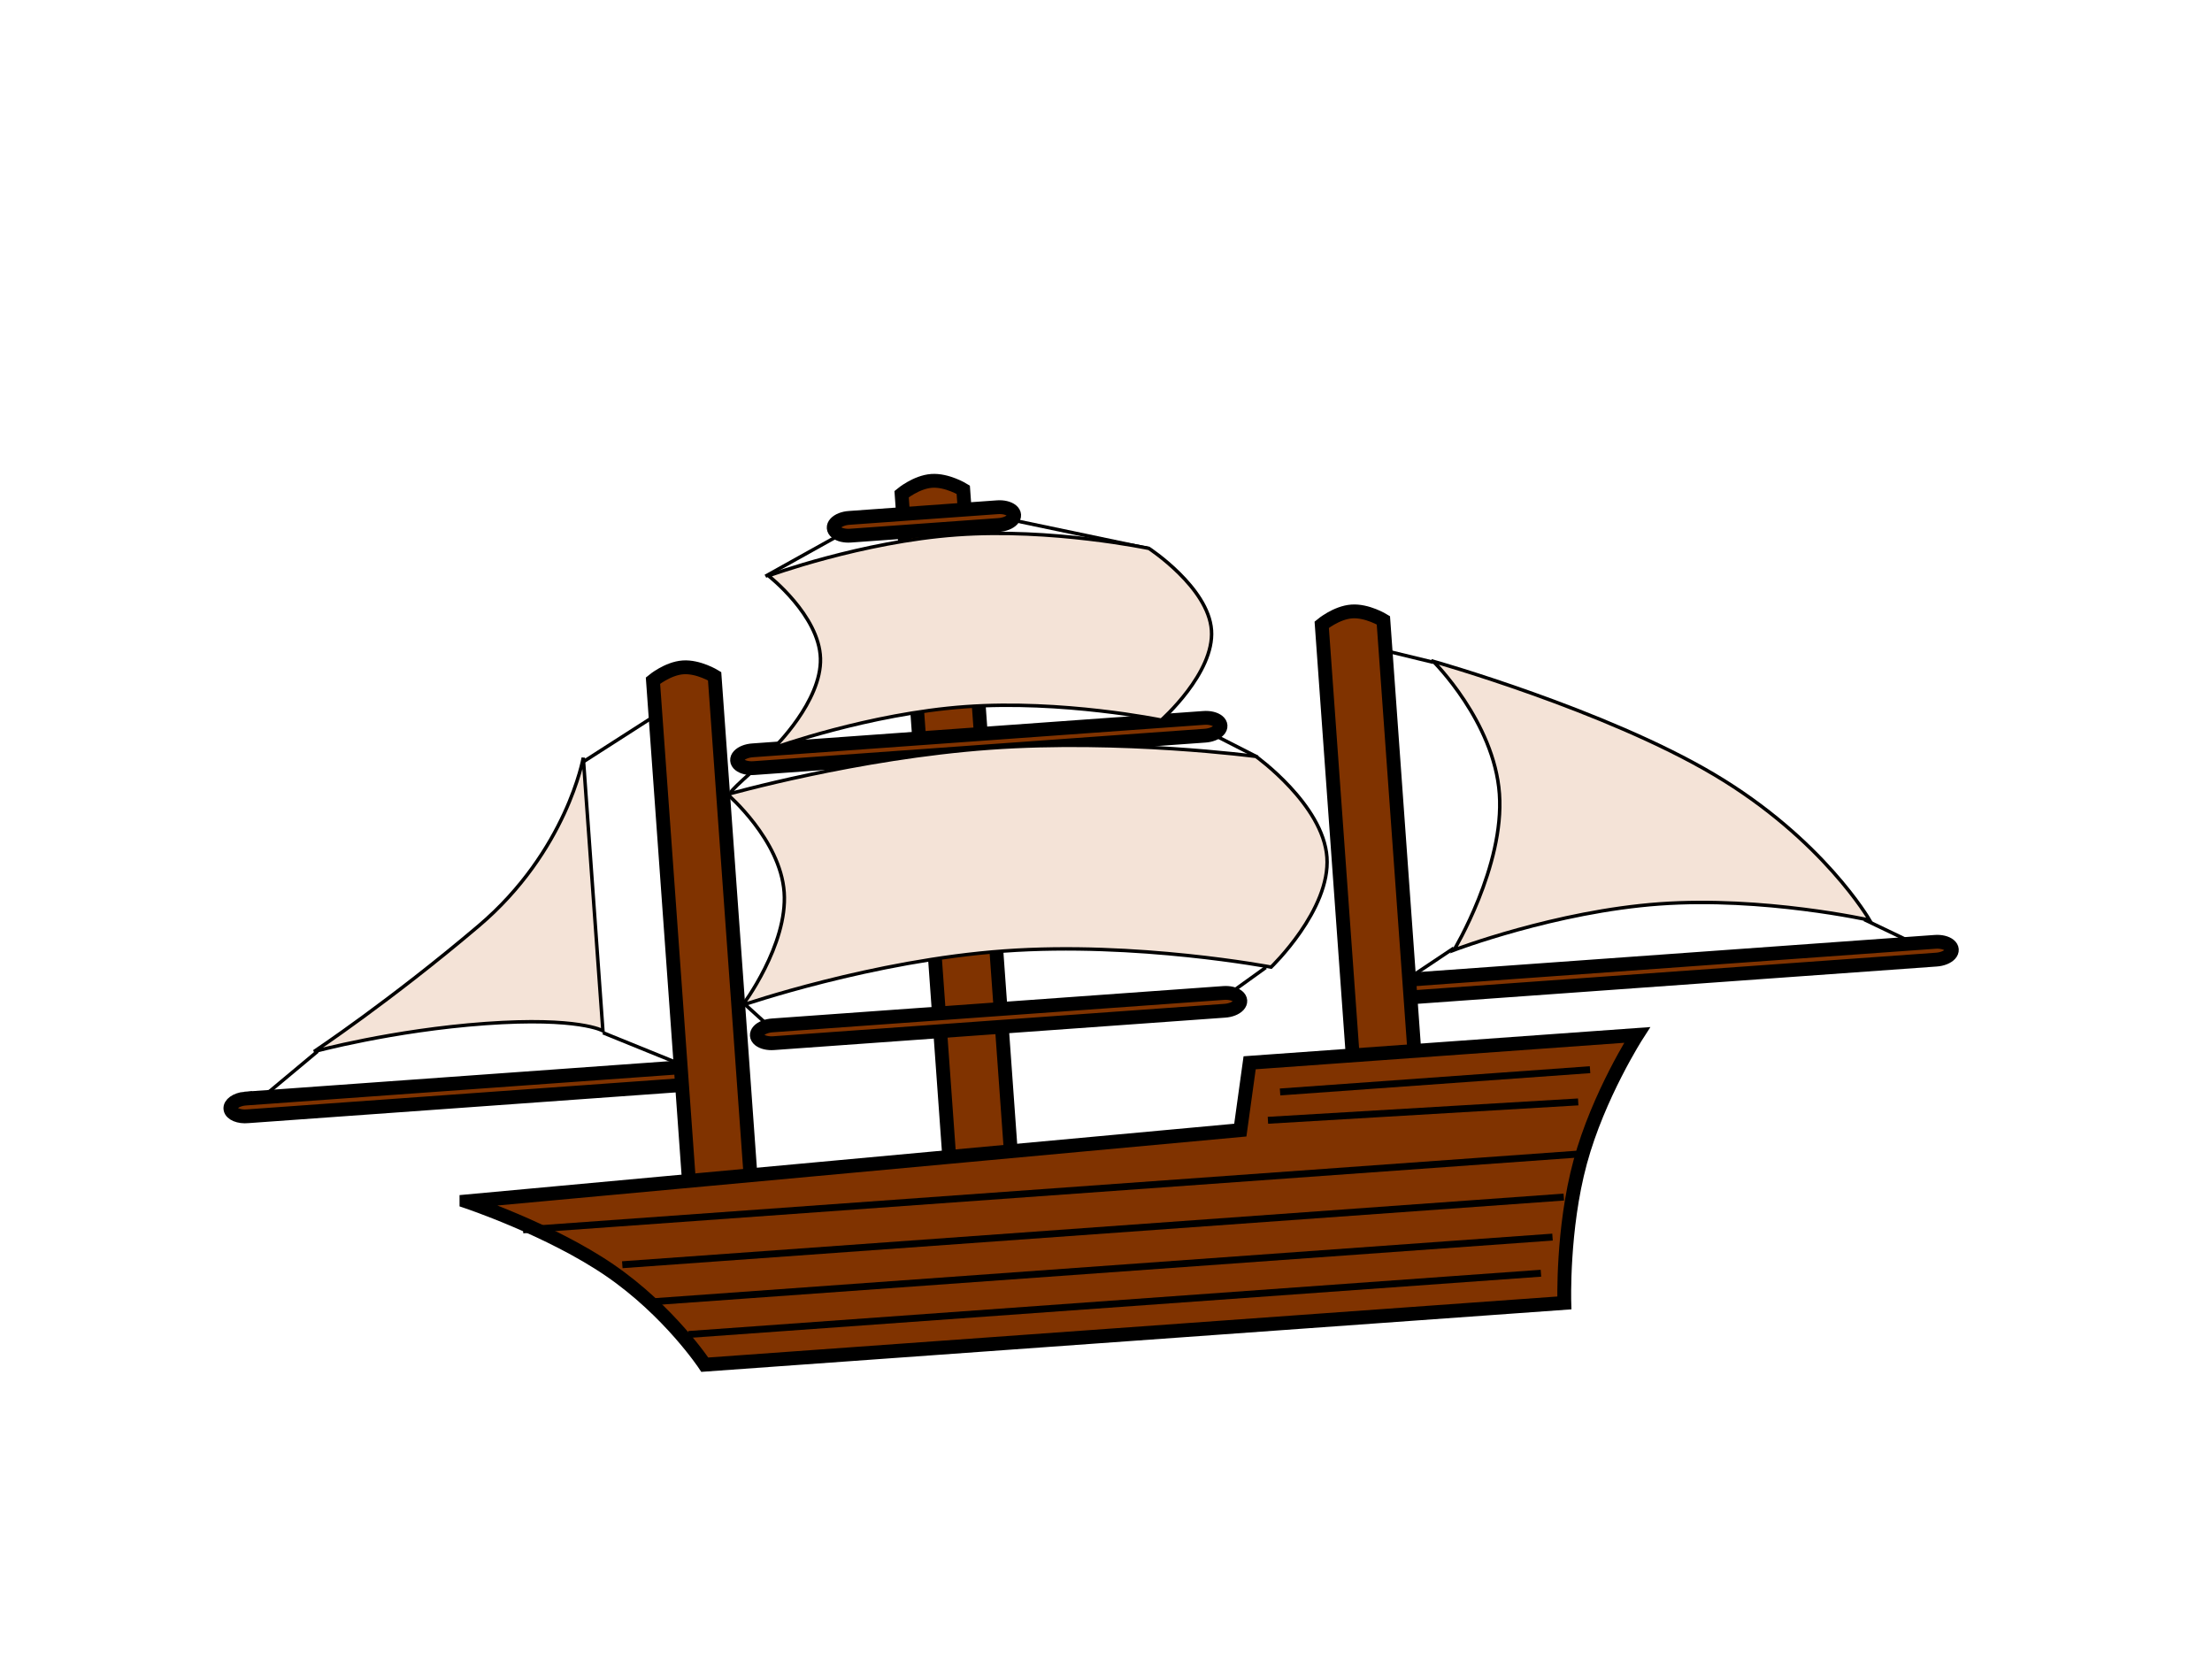 <?xml version="1.0"?><svg width="640" height="480" xmlns="http://www.w3.org/2000/svg">
 <g>
  <title>Layer 1</title>
  <g transform="rotate(-4.11 313.135,261.501) " id="layer1">
   <path fill="none" fill-opacity="0.75" fill-rule="evenodd" stroke="black" stroke-width="1px" id="path1928" d="m222.234,292.455l-9.197,-9.62"/>
   <path fill="none" fill-opacity="0.75" fill-rule="evenodd" stroke="black" stroke-width="1px" id="path1930" d="m350.985,292.172l13.795,-8.488"/>
   <path fill="none" fill-opacity="0.75" fill-rule="evenodd" stroke="black" stroke-width="1px" id="path10833" d="m255.944,147.6l-27.457,12.805"/>
   <path fill="none" fill-opacity="0.75" fill-rule="evenodd" stroke="black" stroke-width="1px" id="path1918" d="m396.457,191.727l22.991,7.357"/>
   <path fill="none" fill-opacity="0.75" fill-rule="evenodd" stroke="black" stroke-width="1px" id="path1920" d="m400.544,292.738l18.904,-10.752"/>
   <path fill="none" fill-opacity="0.75" fill-rule="evenodd" stroke="black" stroke-width="1px" id="path1922" d="m555.352,291.889l-16.86,-9.62"/>
   <path fill="none" fill-opacity="0.75" fill-rule="evenodd" stroke="black" stroke-width="1px" id="path10835" d="m294.961,147.6l44.798,12.805"/>
   <path fill="none" fill-opacity="0.75" fill-rule="evenodd" stroke="black" stroke-width="1px" id="path12637" d="m338.723,209.553l11.751,3.395"/>
   <path fill="none" fill-opacity="0.75" fill-rule="evenodd" stroke="black" stroke-width="1px" id="path12635" d="m228.876,209.27l-6.131,3.678"/>
   <path fill="none" fill-opacity="0.75" fill-rule="evenodd" stroke="black" stroke-width="1px" id="path1932" d="m349.963,212.665l16.86,10.186"/>
   <path fill="none" fill-opacity="0.75" fill-rule="evenodd" stroke="black" stroke-width="1px" id="path1934" d="m225.299,212.948c0,0 -10.729,7.922 -11.24,9.054"/>
   <path fill="none" fill-opacity="0.75" fill-rule="evenodd" stroke="black" stroke-width="1px" id="path1936" d="m202.819,193.425l-30.655,16.694"/>
   <path fill="none" fill-opacity="0.75" fill-rule="evenodd" stroke="black" stroke-width="1px" id="path1924" d="m199.753,302.358l-27.59,-13.581"/>
   <path fill="none" fill-opacity="0.75" fill-rule="evenodd" stroke="black" stroke-width="1px" id="path1926" d="m68.959,302.924l20.437,-14.713"/>
   <path fill="#803300" fill-rule="evenodd" stroke="black" stroke-width="4" stroke-linecap="round" stroke-miterlimit="4" id="path1908" d="m392.877,290.165c-1.677,-0.013 -3.236,0.475 -4.082,1.277c-0.845,0.802 -0.845,1.794 0,2.596c0.845,0.802 2.405,1.29 4.082,1.277l165.544,0c1.677,0.013 3.236,-0.475 4.082,-1.277c0.845,-0.802 0.845,-1.794 0,-2.596c-0.845,-0.802 -2.405,-1.29 -4.082,-1.277l-165.544,0z"/>
   <path fill="#803300" fill-rule="evenodd" stroke="black" stroke-width="4" stroke-linecap="round" stroke-miterlimit="4" id="path1912" d="m67.467,300.352c-2.568,0.072 -4.544,1.283 -4.415,2.705c0.13,1.422 2.316,2.517 4.884,2.445l134.876,0c1.677,0.013 3.236,-0.475 4.082,-1.277c0.845,-0.802 0.845,-1.794 0,-2.596c-0.845,-0.802 -2.405,-1.29 -4.082,-1.277l-134.876,0c-0.156,-0.004 -0.313,-0.004 -0.469,0l0,0z"/>
   <path fill="#803300" fill-rule="evenodd" stroke="black" stroke-width="4" stroke-linecap="square" stroke-miterlimit="4" id="path1874" d="m193.872,188.188l0,4.951l0,138.073l0,4.952l17.882,0l0,-4.952l0,-138.073l0,-4.951c0,0 -4.471,-3.201 -8.941,-3.201c-4.471,0 -8.941,3.201 -8.941,3.201zm75.619,-48.661l0,4.952l0,185.607l0,4.952l17.882,0l0,-4.952l0,-185.607l0,-4.952c0,0 -4.471,-3.201 -8.941,-3.201c-4.471,0 -8.941,3.201 -8.941,3.201zm118.536,46.396l0,4.952l0,117.71l0,4.952l17.882,0l0,-4.952l0,-117.71l0,-4.952c0,0 -4.471,-3.201 -8.941,-3.201c-4.471,0 -8.941,3.201 -8.941,3.201z"/>
   <path fill="#803300" fill-rule="evenodd" stroke="black" stroke-width="4" stroke-linecap="round" stroke-miterlimit="4" id="path1906" d="m221.209,290.165c-1.677,-0.013 -3.236,0.475 -4.082,1.277c-0.845,0.802 -0.845,1.794 0,2.596c0.845,0.802 2.405,1.29 4.082,1.277l130.808,0c1.677,0.013 3.236,-0.475 4.082,-1.277c0.845,-0.802 0.845,-1.794 0,-2.596c-0.845,-0.802 -2.405,-1.29 -4.082,-1.277l-130.808,0z"/>
   <path fill="#803300" fill-rule="evenodd" stroke="black" stroke-width="4" stroke-linecap="round" stroke-miterlimit="4" id="path1910" d="m253.911,145.296c-1.677,-0.013 -3.236,0.475 -4.082,1.277c-0.845,0.802 -0.845,1.794 0,2.596c0.845,0.802 2.405,1.29 4.082,1.277l42.917,0c1.677,0.013 3.236,-0.475 4.082,-1.277c0.845,-0.802 0.845,-1.794 0,-2.596c-0.845,-0.802 -2.405,-1.29 -4.082,-1.277l-42.917,0z"/>
   <path fill="#803300" fill-rule="evenodd" stroke="black" stroke-width="4" stroke-linecap="round" stroke-miterlimit="4" id="use12631" d="m221.209,210.375c-1.677,-0.013 -3.236,0.475 -4.082,1.277c-0.845,0.802 -0.845,1.794 0,2.596c0.845,0.802 2.405,1.29 4.082,1.277l130.808,0c1.677,0.013 3.236,-0.475 4.082,-1.277c0.845,-0.802 0.845,-1.794 0,-2.596c-0.845,-0.802 -2.405,-1.29 -4.082,-1.277l-130.808,0z"/>
   <path fill="#f4e3d7" fill-rule="evenodd" stroke="black" stroke-width="1px" id="path1880" d="m419.448,198.801c0,0 16.349,18.674 16.349,39.612c0,20.938 -16.349,44.139 -16.349,44.139c0,0 30.144,-9.054 60.288,-9.054c30.144,0 60.288,9.054 60.288,9.054c0,0 -11.751,-24.333 -41.895,-45.271c-30.144,-20.938 -78.681,-38.48 -78.681,-38.48z"/>
   <g id="g13152">
    <path fill="#803300" fill-rule="evenodd" stroke="black" stroke-width="4" stroke-miterlimit="4" id="path1872" d="m129.247,334.614c0,0 23.575,9.814 39.924,22.83c16.349,13.015 25.473,29.232 25.473,29.232l249.328,0c0,0 0.862,-21.358 7.503,-40.315c6.642,-18.957 19.064,-35.514 19.064,-35.514l-112.402,0l-4.087,19.24l-224.804,4.527z"/>
    <path fill="none" fill-opacity="0.75" fill-rule="evenodd" stroke="black" stroke-width="2" stroke-miterlimit="4" id="path1888" d="m144.983,344.007l306.55,0"/>
    <path fill="none" fill-opacity="0.75" fill-rule="evenodd" stroke="black" stroke-width="2" stroke-miterlimit="4" id="path1890" d="m172.908,356.117l273.108,0"/>
    <path fill="none" fill-opacity="0.75" fill-rule="evenodd" stroke="black" stroke-width="2" stroke-miterlimit="4" id="path1892" d="m441.928,367.435l-261.59,0"/>
    <path fill="none" fill-opacity="0.75" fill-rule="evenodd" stroke="black" stroke-width="2" stroke-miterlimit="4" id="path1894" d="m190.557,377.621l247.284,0"/>
    <path fill="none" fill-opacity="0.75" fill-rule="evenodd" stroke="black" stroke-width="2" stroke-miterlimit="4" id="path1896" d="m366.312,319.9l89.921,0"/>
    <path fill="none" fill-opacity="0.75" fill-rule="evenodd" stroke="black" stroke-width="2" stroke-miterlimit="4" id="path1898" d="m452.147,328.955l-89.921,-1.132"/>
   </g>
   <path fill="#f4e3d7" fill-rule="evenodd" stroke="black" stroke-width="1px" id="path1882" d="m229.387,160.321c0,0 27.59,-7.922 55.179,-7.922c27.59,0 55.179,7.922 55.179,7.922c0,0 16.349,12.45 16.349,24.899c0,12.45 -16.349,24.899 -16.349,24.899c0,0 -28.1,-7.922 -56.201,-7.922c-28.1,0 -56.201,7.922 -56.201,7.922c0,0 14.817,-12.45 15.327,-24.899c0.511,-12.449 -13.284,-24.899 -13.284,-24.899z"/>
   <path fill="#f4e3d7" fill-rule="evenodd" stroke="black" stroke-width="1px" id="path1884" d="m213.037,222.568c0,0 38.319,-7.922 76.638,-7.922c38.319,0 76.638,7.922 76.638,7.922c0,0 18.393,15.279 18.393,30.558c0,15.279 -18.393,30.558 -18.393,30.558c0,0 -38.319,-10.186 -76.638,-10.186c-38.319,0 -76.638,10.186 -76.638,10.186c0,0 14.306,-16.411 14.306,-31.69c0,-15.279 -14.306,-29.426 -14.306,-29.426z"/>
   <path fill="#f4e3d7" fill-rule="evenodd" stroke="black" stroke-width="1px" id="path1886" d="m172.164,208.987c0,0 0,19.806 0,39.612c0,19.806 0,39.612 0,39.612c0,0 -6.642,-4.527 -33.721,-4.527c-27.079,0 -50.07,4.527 -50.07,4.527c0,0 22.991,-13.015 50.07,-32.821c27.079,-19.806 33.721,-46.403 33.721,-46.403z"/>
  </g>
 </g>
</svg>